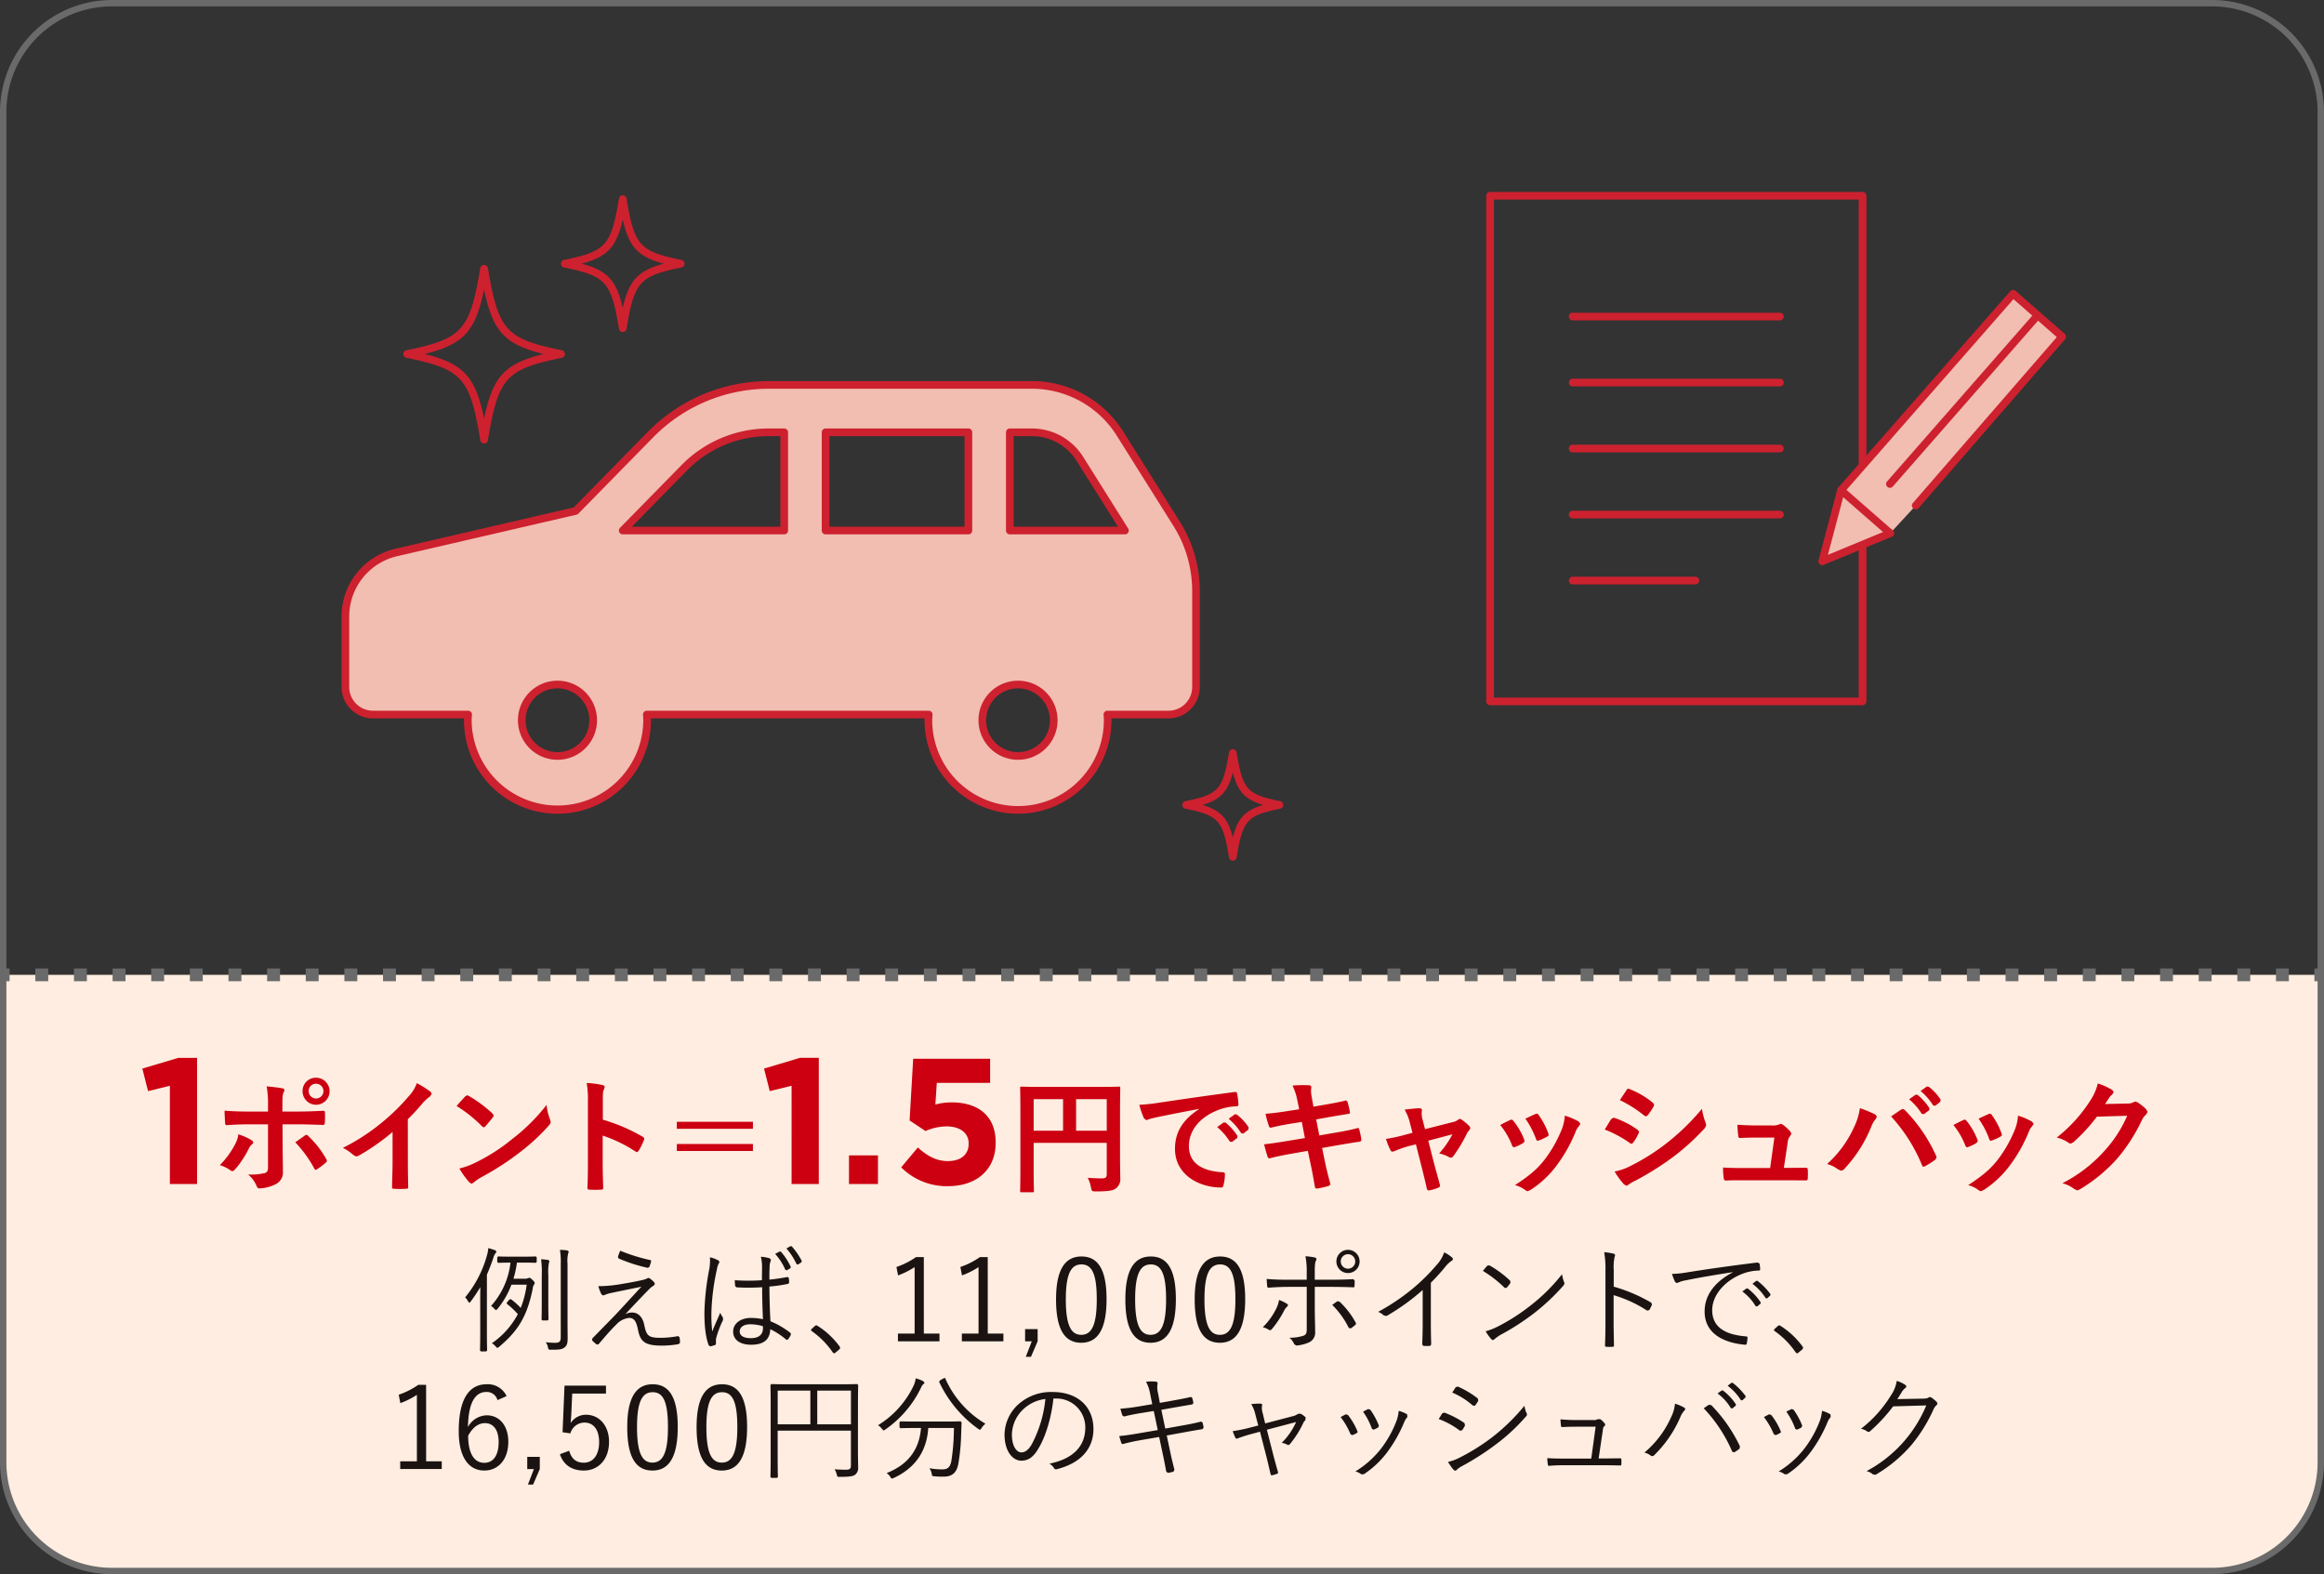 <svg id="グループ_1309" data-name="グループ 1309" xmlns="http://www.w3.org/2000/svg" xmlns:xlink="http://www.w3.org/1999/xlink" width="654.715" height="443.426" viewBox="0 0 654.715 443.426">
  <rect x="0" y="0" width="654.715" height="443.426" fill="#333333" stroke="none"/>
  <defs>
    <clipPath id="clip-path">
      <rect id="長方形_1335" data-name="長方形 1335" width="654.715" height="443.426" fill="none"/>
    </clipPath>
  </defs>
  <g id="グループ_1308" data-name="グループ 1308" clip-path="url(#clip-path)">
    <path id="パス_2618" data-name="パス 2618" d="M653.166,76.3V213.624A30.7,30.7,0,0,1,622.56,244.23H30.856A30.694,30.694,0,0,1,.25,213.624V76.3" transform="translate(0.65 198.296)" fill="#feede0"/>
    <path id="パス_2619" data-name="パス 2619" d="M623.21,443.426H31.505A31.541,31.541,0,0,1,0,411.92V31.505A31.541,31.541,0,0,1,31.505,0h591.7a31.541,31.541,0,0,1,31.505,31.505V411.92a31.541,31.541,0,0,1-31.505,31.505M31.505,1.8A29.741,29.741,0,0,0,1.8,31.505V411.92a29.741,29.741,0,0,0,29.706,29.706h591.7a29.741,29.741,0,0,0,29.706-29.706V31.505A29.741,29.741,0,0,0,623.21,1.8Z" fill="#6a6a6a"/>
    <rect id="長方形_1333" data-name="長方形 1333" width="1.799" height="3.599" transform="translate(0.9 272.795)" fill="#6a6a6a"/>
    <path id="パス_2620" data-name="パス 2620" d="M637.628,79.4H634V75.8h3.628Zm-10.883,0h-3.628V75.8h3.628Zm-10.883,0h-3.628V75.8h3.628Zm-10.883,0H601.35V75.8h3.628Zm-10.883,0h-3.628V75.8h3.628Zm-10.883,0h-3.628V75.8h3.628Zm-10.887,0H568.7V75.8h3.628Zm-10.88,0h-3.628V75.8h3.628Zm-10.883,0h-3.628V75.8h3.628Zm-10.883,0h-3.628V75.8h3.628Zm-10.883,0h-3.628V75.8H528.8Zm-10.883,0h-3.628V75.8h3.628Zm-10.887,0H503.4V75.8h3.628Zm-10.88,0h-3.628V75.8h3.628Zm-10.883,0h-3.628V75.8h3.628Zm-10.883,0h-3.628V75.8h3.628Zm-10.883,0h-3.628V75.8H463.5Zm-10.883,0h-3.628V75.8h3.628Zm-10.883,0H438.1V75.8h3.628Zm-10.887,0h-3.628V75.8h3.628Zm-10.88,0h-3.628V75.8h3.628Zm-10.883,0h-3.628V75.8h3.628Zm-10.883,0h-3.628V75.8H398.2Zm-10.883,0h-3.628V75.8h3.628Zm-10.883,0H372.8V75.8h3.628Zm-10.887,0h-3.628V75.8h3.628Zm-10.88,0h-3.628V75.8h3.628Zm-10.883,0h-3.628V75.8h3.628Zm-10.883,0h-3.628V75.8H332.9Zm-10.883,0h-3.628V75.8h3.628Zm-10.883,0H307.5V75.8h3.628Zm-10.887,0h-3.628V75.8h3.628Zm-10.883,0h-3.628V75.8h3.628Zm-10.88,0h-3.628V75.8h3.628Zm-10.883,0h-3.628V75.8H267.6Zm-10.883,0h-3.628V75.8h3.628Zm-10.883,0H242.2V75.8h3.628Zm-10.883,0h-3.628V75.8h3.628Zm-10.887,0h-3.628V75.8h3.628Zm-10.883,0h-3.628V75.8h3.628Zm-10.88,0h-3.628V75.8H202.3Zm-10.883,0h-3.628V75.8h3.628Zm-10.883,0H176.9V75.8h3.628Zm-10.883,0h-3.628V75.8h3.628Zm-10.883,0h-3.628V75.8h3.628Zm-10.887,0h-3.628V75.8h3.628ZM137,79.4h-3.628V75.8H137Zm-10.883,0h-3.628V75.8h3.628Zm-10.883,0H111.6V75.8h3.628Zm-10.883,0h-3.628V75.8h3.628Zm-10.883,0H89.835V75.8h3.628Zm-10.887,0H78.948V75.8h3.628Zm-10.883,0H68.065V75.8h3.628Zm-10.88,0H57.185V75.8h3.628Zm-10.883,0H46.3V75.8H49.93Zm-10.883,0H35.419V75.8h3.628Zm-10.883,0H24.535V75.8h3.628Zm-10.883,0H13.652V75.8H17.28Zm-10.887,0H2.765V75.8H6.393Z" transform="translate(7.186 196.997)" fill="#6a6a6a"/>
    <rect id="長方形_1334" data-name="長方形 1334" width="1.799" height="3.599" transform="translate(652.016 272.795)" fill="#6a6a6a"/>
    <path id="パス_2621" data-name="パス 2621" d="M222.357,159.607H117.418a1.076,1.076,0,0,1-1.08-1.08V16.1a1.078,1.078,0,0,1,1.08-1.08H222.357a1.078,1.078,0,0,1,1.08,1.08V158.527a1.076,1.076,0,0,1-1.08,1.08M118.5,157.451H221.281V17.181H118.5Z" transform="translate(302.36 39.042)" fill="#cd212f"/>
    <path id="パス_2622" data-name="パス 2622" d="M182.314,26.636H123.878a1.08,1.08,0,0,1,0-2.159h58.437a1.08,1.08,0,0,1,0,2.159" transform="translate(319.149 63.615)" fill="#cd212f"/>
    <path id="パス_2623" data-name="パス 2623" d="M182.314,31.8H123.878a1.08,1.08,0,0,1,0-2.159h58.437a1.08,1.08,0,0,1,0,2.159" transform="translate(319.149 77.041)" fill="#cd212f"/>
    <path id="パス_2624" data-name="パス 2624" d="M182.314,36.968H123.878a1.08,1.08,0,0,1,0-2.159h58.437a1.08,1.08,0,0,1,0,2.159" transform="translate(319.149 90.468)" fill="#cd212f"/>
    <path id="パス_2625" data-name="パス 2625" d="M182.314,42.134H123.878a1.08,1.08,0,0,1,0-2.159h58.437a1.08,1.08,0,0,1,0,2.159" transform="translate(319.149 103.894)" fill="#cd212f"/>
    <path id="パス_2626" data-name="パス 2626" d="M158.446,47.3H123.878a1.08,1.08,0,0,1,0-2.159h34.568a1.08,1.08,0,1,1,0,2.159" transform="translate(319.149 117.32)" fill="#cd212f"/>
    <path id="パス_2627" data-name="パス 2627" d="M161.791,90.447l-19.15,7.914,5.3-20.021,48.471-55.349L210.248,35.1,168.993,82.645" transform="translate(370.721 59.755)" fill="#f1beb1"/>
    <path id="パス_2628" data-name="パス 2628" d="M143.42,100.218a1.077,1.077,0,0,1-1.044-1.357l5.3-20.017a1.041,1.041,0,0,1,.23-.435l48.471-55.345a1.079,1.079,0,0,1,1.526-.1l13.831,12.107a1.077,1.077,0,0,1,.1,1.519L170.585,84.127a1.078,1.078,0,1,1-1.63-1.411L209.5,35.984,197.294,25.295,149.7,79.639l-4.679,17.667,17.135-7.079a1.079,1.079,0,0,1,.828,1.994l-19.15,7.918a1.1,1.1,0,0,1-.414.079" transform="translate(369.941 58.975)" fill="#cd212f"/>
    <path id="パス_2629" data-name="パス 2629" d="M158.742,52.338a1.062,1.062,0,0,1-.709-.266L144.185,39.965a1.08,1.08,0,1,1,1.422-1.627l13.845,12.111a1.078,1.078,0,0,1-.709,1.889" transform="translate(373.769 98.945)" fill="#cd212f"/>
    <path id="パス_2630" data-name="パス 2630" d="M148.721,74.058a1.078,1.078,0,0,1-.813-1.789L189.53,24.748a1.079,1.079,0,0,1,1.627,1.418L149.534,73.687a1.066,1.066,0,0,1-.813.371" transform="translate(383.715 63.351)" fill="#cd212f"/>
    <path id="パス_2631" data-name="パス 2631" d="M261.207,69.23,245.285,43.886a29.425,29.425,0,0,0-24.908-13.759H146.22a46.435,46.435,0,0,0-33.157,13.921L91.9,65.627,41.425,77.313a18.585,18.585,0,0,0-14.389,18.1v19.82a7.744,7.744,0,0,0,7.745,7.741H61.615c-.036.536-.09,1.065-.09,1.605a25.259,25.259,0,0,0,50.519,0c0-.54-.05-1.069-.086-1.605h79.411c-.032.536-.086,1.065-.086,1.605a25.254,25.254,0,0,0,50.508,0c0-.54-.043-1.069-.076-1.605h17.218a7.743,7.743,0,0,0,7.738-7.741V88.178a35.594,35.594,0,0,0-5.463-18.949M86.79,134.645a10.063,10.063,0,1,1,10.063-10.063A10.063,10.063,0,0,1,86.79,134.645m63.871-63.5H105.173l17.408-17.754a33.3,33.3,0,0,1,23.638-9.919h4.441Zm51.89,0H162.325V43.472h40.226Zm13.986,63.5A10.063,10.063,0,1,1,226.6,124.582a10.07,10.07,0,0,1-10.063,10.063m-2.311-63.5V43.472h6.151a15.973,15.973,0,0,1,13.6,7.515l12.668,20.158Z" transform="translate(70.266 78.299)" fill="#f1beb1"/>
    <path id="パス_2632" data-name="パス 2632" d="M217.316,151.693a26.362,26.362,0,0,1-26.334-26.334c0-.173,0-.349.011-.525h-77.1c.011.176.014.353.014.525a26.339,26.339,0,0,1-52.678,0c0-.173,0-.349.011-.525H35.561a8.834,8.834,0,0,1-8.825-8.821V96.193A19.571,19.571,0,0,1,41.96,77.039l50.17-11.617,20.939-21.349A47.782,47.782,0,0,1,147,29.828h74.157a30.345,30.345,0,0,1,25.826,14.259L262.9,69.431a36.633,36.633,0,0,1,5.625,19.524v27.057a8.827,8.827,0,0,1-8.814,8.821H243.636c.007.176.011.353.011.525a26.361,26.361,0,0,1-26.33,26.334M112.734,122.674h79.411a1.078,1.078,0,0,1,1.08,1.144l-.036.489c-.022.353-.05.7-.05,1.051a24.176,24.176,0,0,0,48.352,0c0-.4-.029-.781-.05-1.177l-.025-.363a1.078,1.078,0,0,1,1.08-1.144h17.218a6.669,6.669,0,0,0,6.658-6.662V88.956a34.449,34.449,0,0,0-5.3-18.369v0L245.151,45.239a28.2,28.2,0,0,0-24-13.255H147a45.608,45.608,0,0,0-32.384,13.6L93.45,67.16a1.081,1.081,0,0,1-.525.3L42.449,79.141A17.428,17.428,0,0,0,28.9,96.193v19.82a6.673,6.673,0,0,0,6.665,6.662H62.395a1.078,1.078,0,0,1,1.076,1.155l-.029.385c-.029.385-.058.759-.058,1.144a24.18,24.18,0,0,0,48.359,0c0-.392-.029-.777-.061-1.17l-.025-.36a1.078,1.078,0,0,1,1.076-1.155M217.316,136.5a11.141,11.141,0,1,1,11.139-11.142A11.153,11.153,0,0,1,217.316,136.5m0-20.125a8.985,8.985,0,1,0,8.983,8.983,8.995,8.995,0,0,0-8.983-8.983M87.57,136.5a11.141,11.141,0,1,1,11.139-11.142A11.153,11.153,0,0,1,87.57,136.5m0-20.125a8.985,8.985,0,1,0,8.983,8.983,8.992,8.992,0,0,0-8.983-8.983M247.429,73H215a1.078,1.078,0,0,1-1.076-1.08V44.249A1.074,1.074,0,0,1,215,43.173h6.151a17.048,17.048,0,0,1,14.522,8.019l12.668,20.158A1.08,1.08,0,0,1,247.429,73m-31.347-2.159h29.393L233.846,52.336a14.913,14.913,0,0,0-12.694-7.007h-5.071ZM203.331,73H163.1a1.078,1.078,0,0,1-1.08-1.08V44.249a1.075,1.075,0,0,1,1.08-1.076h40.226a1.077,1.077,0,0,1,1.08,1.076V71.922a1.081,1.081,0,0,1-1.08,1.08m-39.15-2.159h38.07V45.329h-38.07ZM151.441,73H105.953a1.081,1.081,0,0,1-.774-1.835l17.408-17.754A34.4,34.4,0,0,1,147,43.173h4.445a1.077,1.077,0,0,1,1.08,1.076V71.922a1.081,1.081,0,0,1-1.08,1.08m-42.918-2.159h41.838V45.329H147a32.218,32.218,0,0,0-22.864,9.595Z" transform="translate(69.486 77.522)" fill="#cd212f"/>
    <path id="パス_2633" data-name="パス 2633" d="M54.33,71.042h0a1.082,1.082,0,0,1-1.065-.9c-2.915-17.628-5.053-20.017-20.831-23.253a1.08,1.08,0,0,1,0-2.116c15.774-3.232,17.916-5.622,20.831-23.253a1.117,1.117,0,0,1,2.131,0c2.915,17.631,5.057,20.025,20.831,23.253a1.08,1.08,0,0,1,0,2.116C60.452,50.117,58.31,52.511,55.4,70.138a1.082,1.082,0,0,1-1.065.9M37.577,45.827c10.97,2.757,14.266,6.266,16.753,18.157,2.49-11.895,5.784-15.4,16.75-18.157-10.962-2.75-14.259-6.259-16.75-18.157-2.49,11.895-5.784,15.4-16.753,18.157" transform="translate(82.05 53.893)" fill="#cd212f"/>
    <path id="パス_2634" data-name="パス 2634" d="M61.318,53.809a1.078,1.078,0,0,1-1.062-.9c-2.2-13.259-3.646-14.875-15.486-17.3a1.081,1.081,0,0,1,0-2.116c11.844-2.429,13.291-4.045,15.486-17.3a1.078,1.078,0,0,1,2.127,0c2.192,13.255,3.639,14.871,15.479,17.3a1.08,1.08,0,0,1,0,2.116c-11.841,2.426-13.287,4.042-15.479,17.3a1.082,1.082,0,0,1-1.065.9M49.758,34.548c7.252,1.972,9.76,4.621,11.56,12.431,1.8-7.806,4.3-10.459,11.556-12.431-7.252-1.976-9.76-4.625-11.556-12.431-1.8,7.806-4.308,10.455-11.56,12.431" transform="translate(114.121 39.728)" fill="#cd212f"/>
    <path id="パス_2635" data-name="パス 2635" d="M106.773,90.052a1.079,1.079,0,0,1-1.065-.9C103.962,78.615,102.814,77.33,93.414,75.4a1.08,1.08,0,0,1,0-2.116c9.4-1.922,10.549-3.21,12.294-13.744a1.08,1.08,0,0,1,2.131,0c1.742,10.534,2.89,11.819,12.291,13.744a1.08,1.08,0,0,1,0,2.116c-9.4,1.929-10.549,3.214-12.291,13.748a1.079,1.079,0,0,1-1.065.9M98.211,74.343c5.1,1.537,7.151,3.689,8.562,9.149,1.407-5.456,3.455-7.612,8.558-9.149-5.1-1.53-7.151-3.682-8.558-9.145-1.411,5.463-3.459,7.615-8.562,9.145" transform="translate(240.535 152.396)" fill="#cd212f"/>
    <path id="パス_2636" data-name="パス 2636" d="M18.9,118.335h7.662V82.8H21.273L11.142,85.819l1.612,6.352L18.9,90.659Z" transform="translate(28.958 215.183)" fill="#c01"/>
    <path id="パス_2637" data-name="パス 2637" d="M145.951,98.739H167.39V96.763H145.951Zm0,6.237H167.39V103H145.951ZM125.105,91.124c0-1.976,0-2.858.248-3.318l.277-.806c0-.284-.176-.5-.669-.6a26.615,26.615,0,0,0-4.405-.569,26.91,26.91,0,0,1,.349,5.222V108.4c0,2.257-.029,4.337-.14,6.946,0,.421.18.525.669.525a22.89,22.89,0,0,0,3.142,0c.489,0,.669-.1.63-.525-.065-2.541-.14-4.621-.14-6.91v-7.792a39.156,39.156,0,0,1,9.278,4.51l.381.18.464-.389a20.522,20.522,0,0,0,1.512-3.07c.176-.457,0-.7-.389-.914a49.348,49.348,0,0,0-11.207-4.794Zm-40.417,18.79a24.434,24.434,0,0,0,2.822,3.916l.6.385.63-.353a12.3,12.3,0,0,1,2.365-1.62,76.483,76.483,0,0,0,10.649-6.91,57.548,57.548,0,0,0,8.1-7.479c.392-.453.565-.738.565-1.055l-.173-.673A15.425,15.425,0,0,1,109.259,92a52.763,52.763,0,0,1-9.656,9.591,52.2,52.2,0,0,1-10.153,6.554,21.011,21.011,0,0,1-4.761,1.767m-.774-17.592a37.148,37.148,0,0,1,7.191,5.748l.457.281.425-.281c.489-.529,1.656-1.943,2.185-2.645l.212-.457-.32-.493a36.767,36.767,0,0,0-6.73-5.01l-.461-.176-.489.284c-.669.705-1.7,1.8-2.469,2.75m-13.748,3.7a54.764,54.764,0,0,0,4.124-4.448,11.5,11.5,0,0,1,2.116-1.936l.489-.774-.281-.529A31.135,31.135,0,0,0,72.7,85.869,10.113,10.113,0,0,1,70.48,89.5a57.584,57.584,0,0,1-7.507,7.371,56.8,56.8,0,0,1-11.1,7.227,13.364,13.364,0,0,1,3.03,2.077l.738.353.533-.137a61.86,61.86,0,0,0,9.7-6.77v8.213c0,2.4-.108,4.689-.144,7.227-.032.425.1.565.5.565a28.768,28.768,0,0,0,3.523,0c.385,0,.565-.14.525-.6-.068-2.822-.1-4.905-.1-7.335Zm-25.844-9.98a2.078,2.078,0,1,1-2.084,2.08,2.019,2.019,0,0,1,2.084-2.08m0-1.692a3.716,3.716,0,0,0-3.808,3.772,3.806,3.806,0,1,0,3.808-3.772m-5.856,18.193a34.275,34.275,0,0,1,5.359,7.4c.248.461.425.392.813.144A20.041,20.041,0,0,0,47,108.323c.389-.313.489-.558.176-1.087a27.1,27.1,0,0,0-5.046-6.457.608.608,0,0,0-.983-.137c-.81.6-1.731,1.2-2.681,1.9M22.423,100.29a7.732,7.732,0,0,1-.95,2.854,23.476,23.476,0,0,1-4.265,5.82,10.209,10.209,0,0,1,3,1.479c.529.353.806.248,1.231-.212a27.028,27.028,0,0,0,3.912-5.888,3.356,3.356,0,0,1,.882-1.2c.637-.493.425-.846-.137-1.231a16.418,16.418,0,0,0-3.671-1.623m8.357-6.417H25.173c-1.792,0-3.948-.036-6.626-.248,0,1.166.108,2.75.14,3.387,0,.417.144.705.461.705,1.659-.14,4.088-.248,6.1-.248H30.78v12.165c0,.914-.248,1.3-.81,1.551a17.622,17.622,0,0,1-4.8.421,8.213,8.213,0,0,1,2.365,3.174c.216.529.421.741.846.741a10.977,10.977,0,0,0,4.513-1.162,3.675,3.675,0,0,0,2.084-3.635c0-2.75-.076-4.265-.076-6.133l-.036-7.122h4.16c2.4,0,5.078.108,7.263.176.356.032.461-.216.5-.669a25.052,25.052,0,0,0,.036-2.75c0-.389-.144-.6-.461-.565-1.724.068-4.124.212-7.194.212h-4.33V92c0-2.113.029-2.922.345-3.523.356-.673.284-1.026-.417-1.162-.885-.176-2.714-.389-4.373-.533a27.579,27.579,0,0,1,.385,5.434Z" transform="translate(44.723 219.234)" fill="#c01"/>
    <path id="パス_2638" data-name="パス 2638" d="M111.657,118.939c8.116,0,13.406-4.74,13.406-12.2v-.1c0-7.965-5.492-11.29-12.348-11.29a17.26,17.26,0,0,0-4.639.6l.4-6.1H123.5V83.047H101.825l-1.008,17.39,4.484,2.976a15.18,15.18,0,0,1,5.9-1.31c3.682,0,6.251,1.763,6.251,4.787v.1c0,3.128-2.267,4.891-5.9,4.891-3.124,0-5.744-1.411-8.418-3.833l-4.689,5.6a18.151,18.151,0,0,0,13.212,5.294m-27.917-.6h8.166V110.27H83.74Zm-16.17,0h7.662V82.8H69.938L59.807,85.818l1.612,6.352,6.151-1.512Z" transform="translate(155.437 215.182)" fill="#c01"/>
    <path id="パス_2639" data-name="パス 2639" d="M385.494,90.584c.421-.633.77-1.162,1.162-1.764a3.858,3.858,0,0,1,.878-.95l.389-.6-.349-.6A17.448,17.448,0,0,0,383.45,84.8a15.114,15.114,0,0,1-2.08,4.758,41.844,41.844,0,0,1-9.49,10.473,9.459,9.459,0,0,1,3.39,1.515l.529.209.738-.385a49.078,49.078,0,0,0,6.665-7.227l8.53-.248a35.843,35.843,0,0,1-6.525,10.012,40.549,40.549,0,0,1-11.736,8.99,9.254,9.254,0,0,1,3.347,1.623l.813.385.565-.176a44.752,44.752,0,0,0,10.718-8.778A48.657,48.657,0,0,0,395.9,95.061a4.218,4.218,0,0,1,1.163-1.515l.421-.741-.457-.81a16.381,16.381,0,0,0-2.4-1.9l-.561-.212-.461.14a3.25,3.25,0,0,1-1.76.425Zm-24.523,3.279a12.736,12.736,0,0,1-.81,3.739A36.54,36.54,0,0,1,355.4,106.1c-2.116,2.75-4.229,4.549-8.465,7.335a7.986,7.986,0,0,1,3,1.479l.569.248.842-.389a28.378,28.378,0,0,0,7.266-6.8,43.054,43.054,0,0,0,5.323-9.379,4.914,4.914,0,0,1,1.055-1.8l.389-.633-.461-.6a16.793,16.793,0,0,0-3.945-1.692m-11.106.846a23.975,23.975,0,0,1,2.962,5.643c.176.493.313.669.7.529a14.157,14.157,0,0,0,2.437-1.094c.457-.248.525-.425.353-.954a20.574,20.574,0,0,0-2.714-5.147.622.622,0,0,0-.918-.281c-.6.245-1.411.633-2.822,1.3m-7.086,1.8a20.978,20.978,0,0,1,3.315,5.676c.176.493.389.669.882.493a14.611,14.611,0,0,0,2.253-1.09l.425-.5-.14-.529a19.024,19.024,0,0,0-3.03-5.215.632.632,0,0,0-.918-.248c-.738.353-1.591.741-2.786,1.411m-9.249-9.591a16.713,16.713,0,0,1,3.527,4.056l.6.1,1.411-1.09.108-.637a14.834,14.834,0,0,0-3.351-3.631l-.533-.068Zm-3.243,2.329a17.5,17.5,0,0,1,3.559,4.088l.6.108,1.486-1.094.1-.565a16.027,16.027,0,0,0-3.351-3.772l-.525-.072Zm-5.075,4.83a46.255,46.255,0,0,1,8.706,13.716c.137.457.385.529.842.317a20.875,20.875,0,0,0,2.926-1.868l.356-.565-.14-.493a44.382,44.382,0,0,0-8.85-12.938l-.529-.284-.5.212c-.594.389-1.551,1.058-2.814,1.9m-18.02,13.4a9.83,9.83,0,0,1,3.106,1.519l.806.353a1.314,1.314,0,0,0,.986-.529,38.844,38.844,0,0,0,7.547-11.848,6.652,6.652,0,0,1,1.238-2.149l.353-.705-.428-.565a34.923,34.923,0,0,0-4.369-1.8,17.434,17.434,0,0,1-1.591,5.218,31.082,31.082,0,0,1-7.648,10.505m-12.183,1.094,1.094-7.227a2.8,2.8,0,0,1,.705-1.764l.317-.633-.317-.637a12.285,12.285,0,0,0-2.149-1.936l-.529-.212-.389.14a4.266,4.266,0,0,1-2.077.317H286.8c-1.483,0-2.537-.068-4.9-.176.076,1.166.144,2.293.252,3.034.065.6.212.705.63.669.918-.036,2.508-.1,3.88-.1h5.676l-1.195,8.566h-8.181c-1.763,0-3.066,0-5.082-.14a18.092,18.092,0,0,0,.18,2.962c.068.529.209.705.6.705,1.731-.072,3.1-.072,4.553-.072h12.974c1.616,0,3.315.036,4.9.036.525,0,.633-.036.666-.705s.036-1.551,0-2.221c-.032-.565-.173-.669-.77-.637-1.339,0-2.89.036-4.3.036Zm-47.679,1.022a21.837,21.837,0,0,0,2.609,3.6l.7.425.561-.281a11.566,11.566,0,0,1,2.048-1.2A82.6,82.6,0,0,0,263.8,105.5a66.135,66.135,0,0,0,8.954-8.144l.385-.81-.176-.669a17.913,17.913,0,0,1-1.026-3.952,63.662,63.662,0,0,1-10.153,9.836,58.875,58.875,0,0,1-9.656,6.1,16.3,16.3,0,0,1-4.794,1.728m1.476-20.1a34.22,34.22,0,0,1,6.845,4.337l.529.248.349-.212a15.325,15.325,0,0,0,1.8-2.645l.14-.457-.281-.457a24,24,0,0,0-6.633-3.916c-.418-.209-.633-.14-.882.284-.6.914-1.267,1.9-1.868,2.818m-4.261,8.288a31.114,31.114,0,0,1,7.122,3.84l.417.212.464-.349A15.141,15.141,0,0,0,254.1,98.8l.14-.389-.389-.529a24.413,24.413,0,0,0-6.77-3.455l-.673.353c-.417.565-.986,1.587-1.864,3m-11.25-3.916a12.738,12.738,0,0,1-.81,3.739,36.668,36.668,0,0,1-4.761,8.494c-2.113,2.75-4.229,4.549-8.461,7.335a8.067,8.067,0,0,1,3,1.479l.561.248.846-.389a28.32,28.32,0,0,0,7.266-6.8,43.056,43.056,0,0,0,5.323-9.379,4.816,4.816,0,0,1,1.054-1.8l.392-.633-.464-.6a16.791,16.791,0,0,0-3.944-1.692m-11.11.846a23.86,23.86,0,0,1,2.966,5.643c.176.493.313.669.705.529a14.5,14.5,0,0,0,2.433-1.094c.457-.248.525-.425.349-.954a20.344,20.344,0,0,0-2.714-5.147.618.618,0,0,0-.914-.281c-.6.245-1.411.633-2.825,1.3m-7.083,1.8a20.69,20.69,0,0,1,3.311,5.676c.18.493.392.669.885.493a14.64,14.64,0,0,0,2.257-1.09l.421-.5-.14-.529a19.023,19.023,0,0,0-3.03-5.215.634.634,0,0,0-.918-.248c-.738.353-1.587.741-2.786,1.411m-23.757,5.427L193,108.46c.489,1.972.986,3.912,1.411,5.888.14.6.417.633.878.529a11.829,11.829,0,0,0,2.325-.705.682.682,0,0,0,.457-.954c-.525-1.972-1.019-3.7-1.616-5.924l-1.627-6.381,6.806-1.8a25.5,25.5,0,0,1-3.736,5.395,9.516,9.516,0,0,1,2.818,1.054l.533.176.525-.317a41.648,41.648,0,0,0,3.988-6.626,2.656,2.656,0,0,1,.561-.741l.389-.705-.284-.529a19.019,19.019,0,0,0-2.077-1.764l-.6-.317-.428.212a3.847,3.847,0,0,1-1.76.774l-7.651,1.94-.673-2.645a5.779,5.779,0,0,1-.212-2.537c.076-.493-.169-.705-.734-.705-.921,0-2.681.212-4.128.389a13.416,13.416,0,0,1,1.447,3.559l.774,2.962-2.116.565a42.387,42.387,0,0,1-5.355,1.162,19.206,19.206,0,0,0,1.234,3.1c.173.353.353.493.6.493l.633-.176a29.35,29.35,0,0,1,3.88-1.375ZM158.46,92.067l-3.214.493c-2.429.385-4.366.633-6.269.774a28.227,28.227,0,0,0,.986,3.527c.14.353.317.457.669.353.95-.248,3.311-.741,5.251-1.058l3.318-.529.878,4.549-4.938.81c-2.534.425-4.409.705-6.557.95.284,1.13.637,2.469.99,3.491a.552.552,0,0,0,.81.389c1.342-.353,3.311-.774,5.708-1.2l4.8-.846.885,4.16c.493,2.257.882,4.722,1.127,6.028.032.281.248.457.705.425a24.574,24.574,0,0,0,3.207-.741l.461-.389c-.461-1.763-1.058-4.02-1.551-6.381l-.81-3.912,4.862-.849c2.5-.421,4.621-.774,5.679-.914a.553.553,0,0,0,.522-.6,19.347,19.347,0,0,0-.6-2.818c-.036-.353-.137-.5-.6-.389-1.3.353-3.027.738-5.532,1.162l-5.114.882-.882-4.513,3.1-.565c1.767-.317,4.268-.705,5.888-.986.356-.036.533-.14.533-.389a24.7,24.7,0,0,0-.705-3.03l-.392-.389c-1.832.493-4.3.918-6.305,1.27l-2.89.493-.533-2.962a7.673,7.673,0,0,1-.068-2.537c0-.353-.248-.5-.705-.529a33.08,33.08,0,0,0-4.585.1A17.048,17.048,0,0,1,158,89.81ZM138.6,94.744a16.649,16.649,0,0,1,3.527,4.056l.6.1,1.407-1.094.1-.633a14.613,14.613,0,0,0-3.347-3.631l-.525-.072Zm-3.239,2.329a17.517,17.517,0,0,1,3.559,4.088l.6.1,1.476-1.09.1-.565a16.25,16.25,0,0,0-3.343-3.772l-.529-.072Zm-5.118-5.042c-4.261,2.786-6.766,6.169-6.766,11.175,0,7.335,6.806,10.894,13.01,10.894.425,0,.561-.212.666-.741a12.424,12.424,0,0,0,.389-3.03c0-.389-.209-.529-.774-.529-6.133-.389-9.375-2.854-9.375-7.4,0-4.232,2.994-8.357,8.99-10.4a15.787,15.787,0,0,1,4.3-.777c.453,0,.666-.1.666-.525a20.28,20.28,0,0,0-.385-3.106c-.036-.245-.216-.457-.741-.385-9.095,1.2-16.85,2.361-21.187,2.994a48.819,48.819,0,0,1-5.607.6,24.563,24.563,0,0,0,1.306,3.808l.666.529.777-.284c.525-.176.878-.245,2.221-.561,3.775-.777,7.543-1.519,11.844-2.329ZM83.663,89.209h8.285V98.1H83.663Zm20.59,8.886H95.615V89.209h8.638Zm3.739-4.9c0-4.513.068-6.874.068-7.086,0-.389-.032-.421-.385-.421-.216,0-1.414.068-4.765.068H85.041c-3.351,0-4.549-.068-4.8-.068-.353,0-.389.032-.389.421,0,.212.072,2.433.072,6.946v15.09c0,4.51-.072,6.662-.072,6.91,0,.353.036.385.389.385H83.31c.389,0,.425-.032.425-.385,0-.212-.072-2.188-.072-6.032v-7.507h20.59v8.814c0,.882-.317,1.2-1.375,1.2-.846,0-2.5-.036-3.98-.176a10.333,10.333,0,0,1,.911,2.714c.216,1.094.248,1.13,1.378,1.13,3.739,0,4.9-.248,5.748-.918a3.33,3.33,0,0,0,1.126-2.926c0-1.2-.068-3.03-.068-6.1Z" transform="translate(207.541 220.403)" fill="#c01"/>
    <path id="パス_2640" data-name="パス 2640" d="M405.257,120.9l-.162.324.227.227a23.585,23.585,0,0,1,5.96,6.057l.356.259.324-.194,1.17-.972.227-.389-.162-.389a22.5,22.5,0,0,0-6.223-5.83l-.356-.194-.356.194Zm-6.19-12.766a15.551,15.551,0,0,1,3.729,4.049l.389.065.875-.777.1-.389a18.633,18.633,0,0,0-3.7-3.79l-.356.032Zm-2.85,2.17a13.984,13.984,0,0,1,3.757,4.146l.421.065.939-.777.065-.356a15.719,15.719,0,0,0-3.66-3.919l-.324-.032Zm-2.721-5.38c-5.089,2.692-7.907,6.449-7.907,11.016,0,6.547,5.9,8.879,11.373,9.364.356.032.453-.1.518-.453a9.683,9.683,0,0,0,.194-1.555c0-.259-.1-.324-.518-.356-4.729-.389-9.429-1.976-9.429-7.356,0-4.34,3.631-8.324,8.361-10.207a13.409,13.409,0,0,1,4.729-.972c.324-.032.421-.1.421-.389a9.207,9.207,0,0,0-.194-1.62l-.551-.259c-8.681,1.069-15.26,2.041-20.086,2.818a25.4,25.4,0,0,1-4.02.389,17.987,17.987,0,0,0,.907,2.3l.453.292.619-.227a6.928,6.928,0,0,1,1.944-.551c4.081-.846,8.292-1.526,13.154-2.3Zm-33.51-.68a13.524,13.524,0,0,1,.227-3.6c.162-.486.291-.842-.227-.972a13.367,13.367,0,0,0-2.688-.421,27.4,27.4,0,0,1,.356,5.183v14.421c0,1.976-.032,4.5-.13,6.575,0,.356.1.453.453.453a14.056,14.056,0,0,0,1.652,0c.356,0,.453-.1.421-.421-.032-2.105-.1-4.632-.1-6.608v-7.518a35.936,35.936,0,0,1,9.426,4.34l.619-.13a10.369,10.369,0,0,0,.777-1.587l-.227-.518a45.777,45.777,0,0,0-10.563-4.5Zm-36.08,17.271a12.161,12.161,0,0,0,1.587,2.2.53.53,0,0,0,.875.032,12.071,12.071,0,0,1,1.781-1.263,67.122,67.122,0,0,0,9.721-6.32,60.057,60.057,0,0,0,7.875-7.45c.389-.453.421-.713.227-1.134a9.727,9.727,0,0,1-.551-2.141,50.593,50.593,0,0,1-8.749,8.717,55.252,55.252,0,0,1-9.365,6.028,18.07,18.07,0,0,1-3.4,1.328m-.777-17.012a33.653,33.653,0,0,1,6.154,4.8l.518-.032a13.073,13.073,0,0,0,1.1-1.393l-.1-.615a29.765,29.765,0,0,0-5.83-4.312l-.583.065c-.356.389-.842.972-1.263,1.49m-14.662,3.34a59.347,59.347,0,0,0,4.049-4.474,7.816,7.816,0,0,1,1.814-1.717.522.522,0,0,0,.13-.907,9.882,9.882,0,0,0-2.235-1.458,10.112,10.112,0,0,1-2.235,3.66A54.286,54.286,0,0,1,303.7,109.2a59.708,59.708,0,0,1-10.074,6.834,5.794,5.794,0,0,1,1.62,1.036l.745.13a61.91,61.91,0,0,0,10.174-7.32v9.591c0,1.879-.065,3.822-.13,5.766l.324.389a18.167,18.167,0,0,0,1.879,0l.324-.389c-.065-2.073-.1-3.919-.1-5.863ZM285.123,99.8a2.041,2.041,0,1,1-2.041,2.041,2.032,2.032,0,0,1,2.041-2.041m0-1.231a3.271,3.271,0,1,0,3.271,3.271,3.262,3.262,0,0,0-3.271-3.271m-4.437,15.519a23.943,23.943,0,0,1,4.664,6.482l.551.13a9.442,9.442,0,0,0,1.231-.939c.259-.259.324-.389.13-.745a23.452,23.452,0,0,0-4.535-5.866l-.615-.1c-.453.324-.907.648-1.425,1.036m-15-1.393a7.775,7.775,0,0,1-.745,2.365,19.244,19.244,0,0,1-3.822,5.316,5.5,5.5,0,0,1,1.684.713c.389.227.583.13.875-.194a27.386,27.386,0,0,0,3.34-4.992,4.585,4.585,0,0,1,.875-1.263c.389-.389.486-.583-.032-.907a10.3,10.3,0,0,0-2.174-1.037m7.81-5.7h-5.247c-1.781,0-3.729-.032-6.028-.227,0,.615.1,1.62.13,2.008.032.324.13.486.421.454,1.717-.13,3.729-.227,5.542-.227h5.183v11.859c0,1.2-.194,1.62-.875,1.879a11.843,11.843,0,0,1-4.016.583,4.341,4.341,0,0,1,1.36,1.814l.551.389a10.511,10.511,0,0,0,3.725-.939,3,3,0,0,0,1.62-2.98c0-2.073-.1-4.214-.1-6.968V109h4.117c2.073,0,4.6.032,6.7.13.324,0,.389-.13.389-.453.032-.454.032-1,.032-1.458l-.389-.389c-1.911.1-4.308.162-6.64.162h-4.214v-1.979c0-1.911.065-2.948.324-3.369s.194-.777-.259-.907a15.989,15.989,0,0,0-2.688-.356,20.861,20.861,0,0,1,.356,4.47Zm-24.408-4.312c2.915,0,4.312,2.559,4.312,9.818s-1.429,10.012-4.376,10.012c-2.915,0-4.34-2.753-4.34-10.012,0-7.292,1.522-9.818,4.405-9.818m0-2.235c-4.535,0-7.158,3.531-7.158,12.085,0,8.587,2.494,12.215,7.094,12.215s7.13-3.693,7.13-12.28c0-8.555-2.526-12.021-7.065-12.021m-19.532,2.235c2.915,0,4.312,2.559,4.312,9.818s-1.429,10.012-4.376,10.012c-2.915,0-4.34-2.753-4.34-10.012,0-7.292,1.522-9.818,4.405-9.818m0-2.235c-4.535,0-7.158,3.531-7.158,12.085,0,8.587,2.494,12.215,7.094,12.215s7.13-3.693,7.13-12.28c0-8.555-2.527-12.021-7.065-12.021m-19.532,2.235c2.915,0,4.312,2.559,4.312,9.818s-1.429,10.012-4.376,10.012c-2.915,0-4.34-2.753-4.34-10.012,0-7.292,1.522-9.818,4.405-9.818m0-2.235c-4.535,0-7.158,3.531-7.158,12.085,0,8.587,2.494,12.215,7.094,12.215s7.13-3.693,7.13-12.28c0-8.555-2.526-12.021-7.065-12.021M197.689,120.9h-3.534v3.433h1.882l-1.688,4.373h1.458l1.882-4.373Zm-14.058-20.284h-2.2a21.963,21.963,0,0,1-5.51,2.786l.457,2.365a22.333,22.333,0,0,0,4.664-2.332v18.729h-4.7v2.17h11.7v-2.17h-4.409Zm-18.009,0h-2.2a21.963,21.963,0,0,1-5.51,2.786l.457,2.365a22.332,22.332,0,0,0,4.664-2.332v18.729h-4.7v2.17h11.7v-2.17h-4.405ZM133.973,120.9l-.162.324.227.227A23.539,23.539,0,0,1,140,127.5l.356.259.324-.194,1.166-.972.227-.389-.162-.389a22.437,22.437,0,0,0-6.219-5.83l-.36-.194-.356.194Zm-7.058-22.713a17.9,17.9,0,0,1,2.85,4.405l.389.13.939-.615.162-.389a20.071,20.071,0,0,0-2.85-4.146l-.356-.032Zm-3.174,1.522a16.428,16.428,0,0,1,2.883,4.5l.389.13,1.037-.615.1-.324a17.559,17.559,0,0,0-2.786-4.308l-.324-.065Zm-18.373.972a13.735,13.735,0,0,1-.162,3.207,71.912,71.912,0,0,0-1.393,12.344c0,2.724.162,6.547,1.231,9.267l.421.259a8.608,8.608,0,0,0,1.458-.421l.162-.421a5.624,5.624,0,0,1,.032-1.458,28.187,28.187,0,0,1,1.943-5.121l-.032-.713a4.961,4.961,0,0,1-.745-1.328c-.842,1.911-1.587,3.534-2.267,5.283a42.033,42.033,0,0,1-.227-5.607,63.96,63.96,0,0,1,1.555-11.956,5.207,5.207,0,0,1,.518-1.62.547.547,0,0,0-.194-.875,8.171,8.171,0,0,0-2.3-.842M120.3,120.7c0,1.717-1.134,2.753-3.433,2.753-1.943,0-3.11-.68-3.11-1.846,0-1.328,1.2-2.073,3.012-2.073a12.678,12.678,0,0,1,3.531.551Zm0-2.595a17.329,17.329,0,0,0-3.4-.356c-2.753,0-4.988,1.461-4.988,3.858,0,2.365,2.008,3.693,5.053,3.693,3.66,0,5.28-1.522,5.409-4.373a21.032,21.032,0,0,1,4.538,2.98l.389-.032a6.038,6.038,0,0,0,.875-1.425l-.065-.421a23.2,23.2,0,0,0-5.7-3.34c-.162-2.915-.259-5.992-.292-9.782a40.794,40.794,0,0,0,5.348-.777l.227-.389a8.454,8.454,0,0,0-.13-1.3l-.324-.227c-1.684.324-3.437.587-5.121.749,0-1.332,0-2.465.065-3.6a4.517,4.517,0,0,1,.259-1.555l.13-.453-.356-.389a10.788,10.788,0,0,0-2.494-.453,11.9,11.9,0,0,1,.324,2.883c0,1.3-.032,2.526-.032,3.729a54.677,54.677,0,0,1-7.644,0,13.262,13.262,0,0,0,.13,1.717l.356.292a59.433,59.433,0,0,0,7.223-.032c0,3.336.1,6.316.227,9m-46.376-9.3a13.721,13.721,0,0,0,.842,2.235l.421.389.583-.162a8.359,8.359,0,0,1,1.328-.453c2.753-.583,5.474-1.134,8.943-1.846-3.178,3.433-5.575,6.089-7.615,8.227-1.458,1.49-3.79,3.89-6.187,6.32l-.065.583a14.793,14.793,0,0,0,1.263,1.134l.518-.032c1.458-1.717,3.369-3.984,5.021-5.571a5.608,5.608,0,0,1,3.66-1.882c1.494,0,2.044,1.234,2.5,3.534.648,3.239,2.073,4.276,6.737,4.276a27.755,27.755,0,0,0,4.635-.421l.421-.356a10.831,10.831,0,0,0-.13-1.587l-.389-.324a26.809,26.809,0,0,1-4.8.486c-3.5,0-4.114-.486-4.729-3.531-.453-2.336-1.749-3.6-3.437-3.6a4.362,4.362,0,0,0-1.911.453c2.3-2.429,4.506-4.794,6.838-7.158a4.861,4.861,0,0,1,1.134-.842l.356-.518-.227-.486a9.149,9.149,0,0,0-1.2-1.04l-.356-.162-.389.13a3.3,3.3,0,0,1-1,.392c-1.49.356-3.437.745-6.028,1.166a37.6,37.6,0,0,1-6.737.648m6.154-9.98a17.671,17.671,0,0,0-.648,1.749l.194.421a45.407,45.407,0,0,0,8.231,2.656l.421-.227a11.515,11.515,0,0,0,.486-1.49c.065-.324.032-.421-.259-.486a52.538,52.538,0,0,1-8.425-2.624M57.991,114.09c0,2.786-.065,3.919-.065,4.114l.259.259h1.458l.259-.259c0-.194-.065-1.328-.065-4.114V105.6A13.353,13.353,0,0,1,60,102.264l.162-.583-.356-.259a20.089,20.089,0,0,0-2.008-.194,26.264,26.264,0,0,1,.194,4.438ZM63.34,123.2c0,1.328-.518,1.555-1.623,1.555a21.976,21.976,0,0,1-2.624-.162,3.156,3.156,0,0,1,.648,1.458c.162.648.162.648.81.648,2.465.032,3.146-.1,3.826-.615s.907-1.166.907-2.559c0-1.231-.032-3.174-.032-4.959v-16.1a9.01,9.01,0,0,1,.162-2.818l.194-.615-.389-.292a18.037,18.037,0,0,0-2.105-.162,20.291,20.291,0,0,1,.227,3.919Zm-22.681-1.36c0,3.466-.065,4.923-.065,5.085l.259.259h1.49l.259-.259c0-.162-.065-1.62-.065-5.085v-16.3c.68-1.522,1.263-3.077,1.814-4.7a3.207,3.207,0,0,1,.583-1.263l.324-.486L44.9,98.7a20.526,20.526,0,0,0-1.976-.615,10.324,10.324,0,0,1-.421,2.235,32.008,32.008,0,0,1-6.093,11.632,4.089,4.089,0,0,1,.81,1.134l.356.421.356-.324a47.17,47.17,0,0,0,2.757-4.114c-.032,1.587-.032,3.466-.032,4.7Zm15.907-21.158-.259-.259c-.162,0-.907.065-3.369.065H49.08c-2.462,0-3.207-.065-3.369-.065l-.259.259v1.3l.259.259c.162,0,.907-.065,3.369-.065h.1A21.82,21.82,0,0,1,43.7,114.382a3.856,3.856,0,0,1,.972.842l.421.356.389-.324a23.115,23.115,0,0,0,3.952-6.867h4.312a26.829,26.829,0,0,1-1.684,6.543,18.614,18.614,0,0,0-2.757-2.462l-.453.1-.615.777-.162.292.194.227a21.887,21.887,0,0,1,2.984,2.818,22.927,22.927,0,0,1-7.324,8.2,3.4,3.4,0,0,1,1.069.907l.453.421.453-.259c5.219-4.405,7.907-8.36,9.526-16.393a2.435,2.435,0,0,1,.389-1.2l.194-.421c0-.194-.13-.421-.583-.842-.551-.554-.745-.651-.939-.651l-.389.1a1.785,1.785,0,0,1-.81.162H50.02A30.194,30.194,0,0,0,51,102.167h1.943c2.462,0,3.207.065,3.369.065l.259-.259Z" transform="translate(94.634 253.491)" fill="#1a1311"/>
    <path id="パス_2641" data-name="パス 2641" d="M453.389,113.806c.453-.648.81-1.263,1.3-2.041a3.6,3.6,0,0,1,.972-1.1.475.475,0,0,0,0-.842,8.126,8.126,0,0,0-2.437-1.134,9.683,9.683,0,0,1-1.616,4.049,34.636,34.636,0,0,1-8.454,9.429,4.4,4.4,0,0,1,1.652.68.689.689,0,0,0,1-.065,46.708,46.708,0,0,0,6.41-6.932l9.336-.263a37.018,37.018,0,0,1-16.814,18.5,4.6,4.6,0,0,1,1.814.939l.713.1a40.092,40.092,0,0,0,10.106-8.393,43.412,43.412,0,0,0,6.251-10.106,3.3,3.3,0,0,1,.846-1.137c.255-.259.324-.583-.065-.972a9.431,9.431,0,0,0-1.3-1.069c-.353-.227-.615-.292-.839-.13-.356.259-.651.324-1.623.356Zm-21.212,3.307a11.235,11.235,0,0,1-.551,2.656,30.989,30.989,0,0,1-4.405,7.968,27.017,27.017,0,0,1-7.255,6.449,4.108,4.108,0,0,1,1.684.81l.713-.032a26.227,26.227,0,0,0,6.547-6.154,38.794,38.794,0,0,0,4.758-8.36,4.628,4.628,0,0,1,.943-1.555l-.036-.777a8.519,8.519,0,0,0-2.4-1m-10.045.227a19.259,19.259,0,0,1,2.5,4.794l.45.292a12.467,12.467,0,0,0,1.3-.615l.223-.518a19.993,19.993,0,0,0-2.433-4.5l-.551-.194c-.389.162-.806.389-1.49.745m-6.313,1.522a20.533,20.533,0,0,1,2.782,4.826l.522.259a7.177,7.177,0,0,0,1.231-.583c.291-.194.291-.259.162-.583a18.363,18.363,0,0,0-2.66-4.535l-.579-.162c-.389.194-.878.453-1.458.777M405.6,110.048a15.392,15.392,0,0,1,3.721,4.049l.392.065.871-.777.1-.389a18.712,18.712,0,0,0-3.693-3.79l-.356.032Zm-2.85,2.17a13.9,13.9,0,0,1,3.754,4.15l.421.065.943-.781.061-.356a15.588,15.588,0,0,0-3.66-3.919h-.356Zm-3.894,4.182a41.02,41.02,0,0,1,8.036,12.215l.522.194a11.087,11.087,0,0,0,1.519-1.008l.13-.68a42.757,42.757,0,0,0-8.1-11.632l-.684-.065c-.324.194-.871.587-1.425.975M382.14,128.874a4.347,4.347,0,0,1,1.781.842.7.7,0,0,0,1-.13,33.476,33.476,0,0,0,7.324-10.66,5.574,5.574,0,0,1,1.134-1.846c.292-.292.392-.648-.065-.907a12.344,12.344,0,0,0-2.559-1.072,10.308,10.308,0,0,1-1.033,3.664,27.633,27.633,0,0,1-7.583,10.11m-12.892,1.652,1.173-7.875c.058-.713.158-.972.45-1.231a.5.5,0,0,0,.065-.777,5.787,5.787,0,0,0-1.2-1.166l-.677-.032a2.207,2.207,0,0,1-1.3.259h-4.729c-1.36,0-2.721-.032-4.538-.194.036.583.1,1.36.158,1.782.032.356.166.421.489.389,1.072-.065,2.559-.1,3.79-.1h5.478l-1.231,8.976h-7.745c-1.494,0-2.818,0-4.635-.13a8.881,8.881,0,0,0,.133,1.684c.032.389.1.518.453.486,1.393-.13,2.85-.162,4.15-.162h11.3c1.53,0,2.854.032,4.38.065.356,0,.417,0,.453-.421v-1.166c-.036-.389-.133-.453-.522-.421-1.389,0-2.685.032-4.114.032Zm-42.443.972a19.848,19.848,0,0,0,1.526,2.17c.292.324.612.389.907.1a6.005,6.005,0,0,1,1.551-1.1,75.87,75.87,0,0,0,9.462-6.061,53.868,53.868,0,0,0,8.551-7.936.7.7,0,0,0,.165-.875,7.535,7.535,0,0,1-.619-2.109,56.16,56.16,0,0,1-9.231,8.976,58.836,58.836,0,0,1-8.911,5.575,13.712,13.712,0,0,1-3.4,1.263m1.2-19.539a21.191,21.191,0,0,1,5.8,3.66l.587.065a10.833,10.833,0,0,0,.939-1.393l-.1-.648a26.258,26.258,0,0,0-5.64-3.369l-.583.162c-.32.453-.677,1.069-1,1.522m-3.822,7.453a22.7,22.7,0,0,1,5.96,3.271l.615-.065a9.61,9.61,0,0,0,.842-1.393l-.158-.68a25.656,25.656,0,0,0-5.7-2.948l-.551.227c-.23.324-.587.972-1,1.587m-11.272-2.3a11.423,11.423,0,0,1-.551,2.656,31.1,31.1,0,0,1-4.405,7.968,26.963,26.963,0,0,1-7.256,6.449,4.086,4.086,0,0,1,1.684.81l.713-.032a26.35,26.35,0,0,0,6.547-6.154,38.946,38.946,0,0,0,4.758-8.36,4.628,4.628,0,0,1,.943-1.555l-.036-.777a8.52,8.52,0,0,0-2.4-1m-10.045.227a19.133,19.133,0,0,1,2.494,4.794l.453.292a12.3,12.3,0,0,0,1.3-.615l.23-.518a19.85,19.85,0,0,0-2.433-4.5l-.551-.194c-.389.162-.806.389-1.49.745m-6.313,1.522a20.67,20.67,0,0,1,2.786,4.826l.515.259a7.083,7.083,0,0,0,1.234-.583c.292-.194.292-.259.162-.583a18.467,18.467,0,0,0-2.656-4.535l-.587-.162c-.389.194-.871.453-1.454.777m-22.72,4.114,1.717,6.644c.453,1.749.806,3.4,1.26,5.28.1.389.259.389.551.324a7.109,7.109,0,0,0,1.263-.389c.292-.1.36-.227.263-.551-.522-1.846-.975-3.466-1.429-5.247l-1.684-6.611,8.231-2.17a19.032,19.032,0,0,1-4.049,5.863,4.447,4.447,0,0,1,1.551.518c.328.162.489.13.781-.194a27.337,27.337,0,0,0,3.761-5.96,1.962,1.962,0,0,1,.583-.745l.065-.81a7.8,7.8,0,0,0-1.36-1h-.745a4.23,4.23,0,0,1-1.627.713l-7.673,2.008-.716-2.98a4.418,4.418,0,0,1-.162-2.044c.1-.292,0-.518-.417-.551a19.735,19.735,0,0,0-2.631.13,10.053,10.053,0,0,1,1.2,3.048l.781,2.98-2.757.713a41.518,41.518,0,0,1-4.438.875,15.168,15.168,0,0,0,.745,1.846c.191.356.32.324.741.162.875-.324,2.206-.777,3.531-1.134Zm-30.347-7.745-3.7.619a50.667,50.667,0,0,1-5.276.648c.126.518.421,1.522.583,1.943l.482.259c1.17-.324,2.789-.648,4.538-.939l3.793-.615,1.13,5.377-5.344.907c-2.041.356-3.693.615-5.506.777.162.615.385,1.36.583,1.911.1.324.256.389.579.292,1.425-.356,2.886-.713,4.794-1.037l5.283-.907.975,4.571c.389,1.846.777,3.79,1.033,5.215l.486.324a9.12,9.12,0,0,0,1.555-.356l.263-.518c-.389-1.522-.846-3.336-1.231-5.215l-.943-4.441,5.348-.972c1.749-.324,3.433-.615,4.729-.81l.324-.486c-.1-.486-.194-.939-.324-1.425l-.421-.227c-1.324.356-2.85.68-4.664,1l-5.409.972-1.1-5.28,3.786-.68c1.49-.259,3.4-.587,4.931-.846l.32-.356a11.95,11.95,0,0,0-.356-1.522l-.356-.227c-1.555.389-3.369.713-4.988,1l-3.761.68-.515-2.753a6.457,6.457,0,0,1-.133-2.656c.065-.292-.061-.518-.515-.583a12.927,12.927,0,0,0-2.724.032,11.436,11.436,0,0,1,1.17,3.466Zm-30.113-1.458a34.324,34.324,0,0,1-3.79,12.668c-.939,1.656-1.907,2.368-3.009,2.368-1.166,0-2.631-1.526-2.631-5.057a10.053,10.053,0,0,1,3.117-7,10.885,10.885,0,0,1,6.313-2.984m2.886-.13a8.106,8.106,0,0,1,8.36,8.2c0,5.409-3.7,8.879-10.113,10.142a3.785,3.785,0,0,1,1.267,1.2.639.639,0,0,0,.842.356c7.029-1.781,10.3-6.028,10.3-11.308,0-6.187-4.308-10.433-11.567-10.433a13.819,13.819,0,0,0-9.721,3.6,11.763,11.763,0,0,0-3.757,8.393c0,4.7,2.3,7.356,4.729,7.356,1.915,0,3.372-.972,4.765-3.34,2.037-3.3,3.693-8.681,4.272-14.158Zm-32.538-5.15-.292.421a34.161,34.161,0,0,0,11.081,13.316l.45.259.389-.453a5.078,5.078,0,0,1,1.134-1.3,27.9,27.9,0,0,1-11.272-12.668c-.1-.259-.13-.292-.522-.1Zm-4.373.713-.421-.486a12.707,12.707,0,0,0-2.077-.777,7.13,7.13,0,0,1-.518,1.911,26.276,26.276,0,0,1-10.106,11.308,3.884,3.884,0,0,1,1.13,1.069l.457.421.482-.291A30.3,30.3,0,0,0,178.5,110.275a1.856,1.856,0,0,1,.583-.713Zm-2.465,10.919c-3.145,0-4.182-.065-4.344-.065l-.256.259v1.425l.256.259c.162,0,1.2-.065,4.344-.065h1.458c-.482,6.158-3.725,10.369-9.688,12.7a3.585,3.585,0,0,1,1.037,1.069c.227.356.327.486.489.486l.453-.162c5.931-2.753,9.3-7.353,9.753-14.094h7.223a60.455,60.455,0,0,1-.713,9.235c-.3,1.717-.972,2.429-2.5,2.429a20.385,20.385,0,0,1-3.693-.324,3.816,3.816,0,0,1,.651,1.522c.126.713.126.713.777.745a21.909,21.909,0,0,0,2.591.1c2.753,0,3.757-1.522,4.146-3.693a57.88,57.88,0,0,0,.777-8.166c.068-1.36.068-2.429.133-3.433l-.3-.292c-.2,0-1.234.065-4.405.065Zm-29.717.777h-9.2v-9.494h9.2Zm11.434,0h-9.49v-9.494h9.49Zm1.979-4.859c0-4.15.061-6.028.061-6.19l-.256-.292c-.166,0-1.3.065-4.538.065h-15.1c-3.271,0-4.376-.065-4.567-.065l-.259.292c0,.162.065,1.879.065,6.125v13.672c0,4.243-.065,5.9-.065,6.089l.259.259h1.587l.259-.259c0-.162-.068-1.846-.068-5.668v-7.389H158.6V132.5c0,.939-.32,1.2-1.458,1.2-.677,0-2.134-.032-3.142-.13a5.052,5.052,0,0,1,.619,1.49c.162.648.162.648.839.648,2.753,0,3.79-.162,4.344-.615a2.444,2.444,0,0,0,.839-2.138c0-1.036-.061-2.559-.061-5.186Zm-38.3-4.182c2.915,0,4.312,2.559,4.312,9.818s-1.432,10.012-4.38,10.012c-2.912,0-4.337-2.753-4.337-10.012,0-7.292,1.522-9.818,4.405-9.818m0-2.235c-4.535,0-7.162,3.531-7.162,12.085,0,8.587,2.494,12.215,7.094,12.215s7.133-3.693,7.133-12.28c0-8.555-2.53-12.021-7.065-12.021m-19.539,2.235c2.915,0,4.308,2.559,4.308,9.818s-1.429,10.012-4.376,10.012c-2.915,0-4.34-2.753-4.34-10.012,0-7.292,1.522-9.818,4.409-9.818m0-2.235c-4.538,0-7.162,3.531-7.162,12.085,0,8.587,2.49,12.215,7.094,12.215s7.13-3.693,7.13-12.28c0-8.555-2.53-12.021-7.061-12.021m-13.151.389H77.919l-.551,13.122,2.2.324a4.141,4.141,0,0,1,3.991-3.045c2.523,0,4.11,2.008,4.11,5.506,0,3.664-1.713,5.8-4.337,5.8-2.077,0-3.473-1.069-4.085-3.369l-2.627.972c1.04,3.077,3.4,4.6,6.741,4.6,3.988,0,7.1-3.012,7.1-8.1,0-4.6-2.822-7.612-6.449-7.612a5.167,5.167,0,0,0-4.373,2.332c.065-.81.162-1.846.194-2.688l.256-5.607h9.5ZM70.955,130.073H67.42v3.433H69.3l-1.688,4.373h1.458l1.882-4.373Zm-20.183-5.964c1.335-2.429,2.951-3.531,4.736-3.531,2.4,0,3.855,1.943,3.855,5.312,0,3.826-1.555,5.866-4.049,5.866-2.656,0-4.542-2.332-4.542-7.648m10.822-11.146a5.811,5.811,0,0,0-5.6-3.336c-4.83,0-7.875,3.952-7.875,13.219,0,7.615,3.009,11.081,7.194,11.081,3.919,0,6.77-3.077,6.77-8.1,0-4.567-2.526-7.45-6.061-7.45a6.181,6.181,0,0,0-5.312,3.3c.13-6.547,1.85-9.883,5.215-9.883a3.126,3.126,0,0,1,3.113,2.3Zm-22.67-3.174h-2.2a22.024,22.024,0,0,1-5.51,2.786l.453,2.365a22.156,22.156,0,0,0,4.664-2.332v18.729h-4.7v2.17h11.7v-2.17h-4.4Z" transform="translate(81.117 280.3)" fill="#1a1311"/>
  </g>
</svg>

